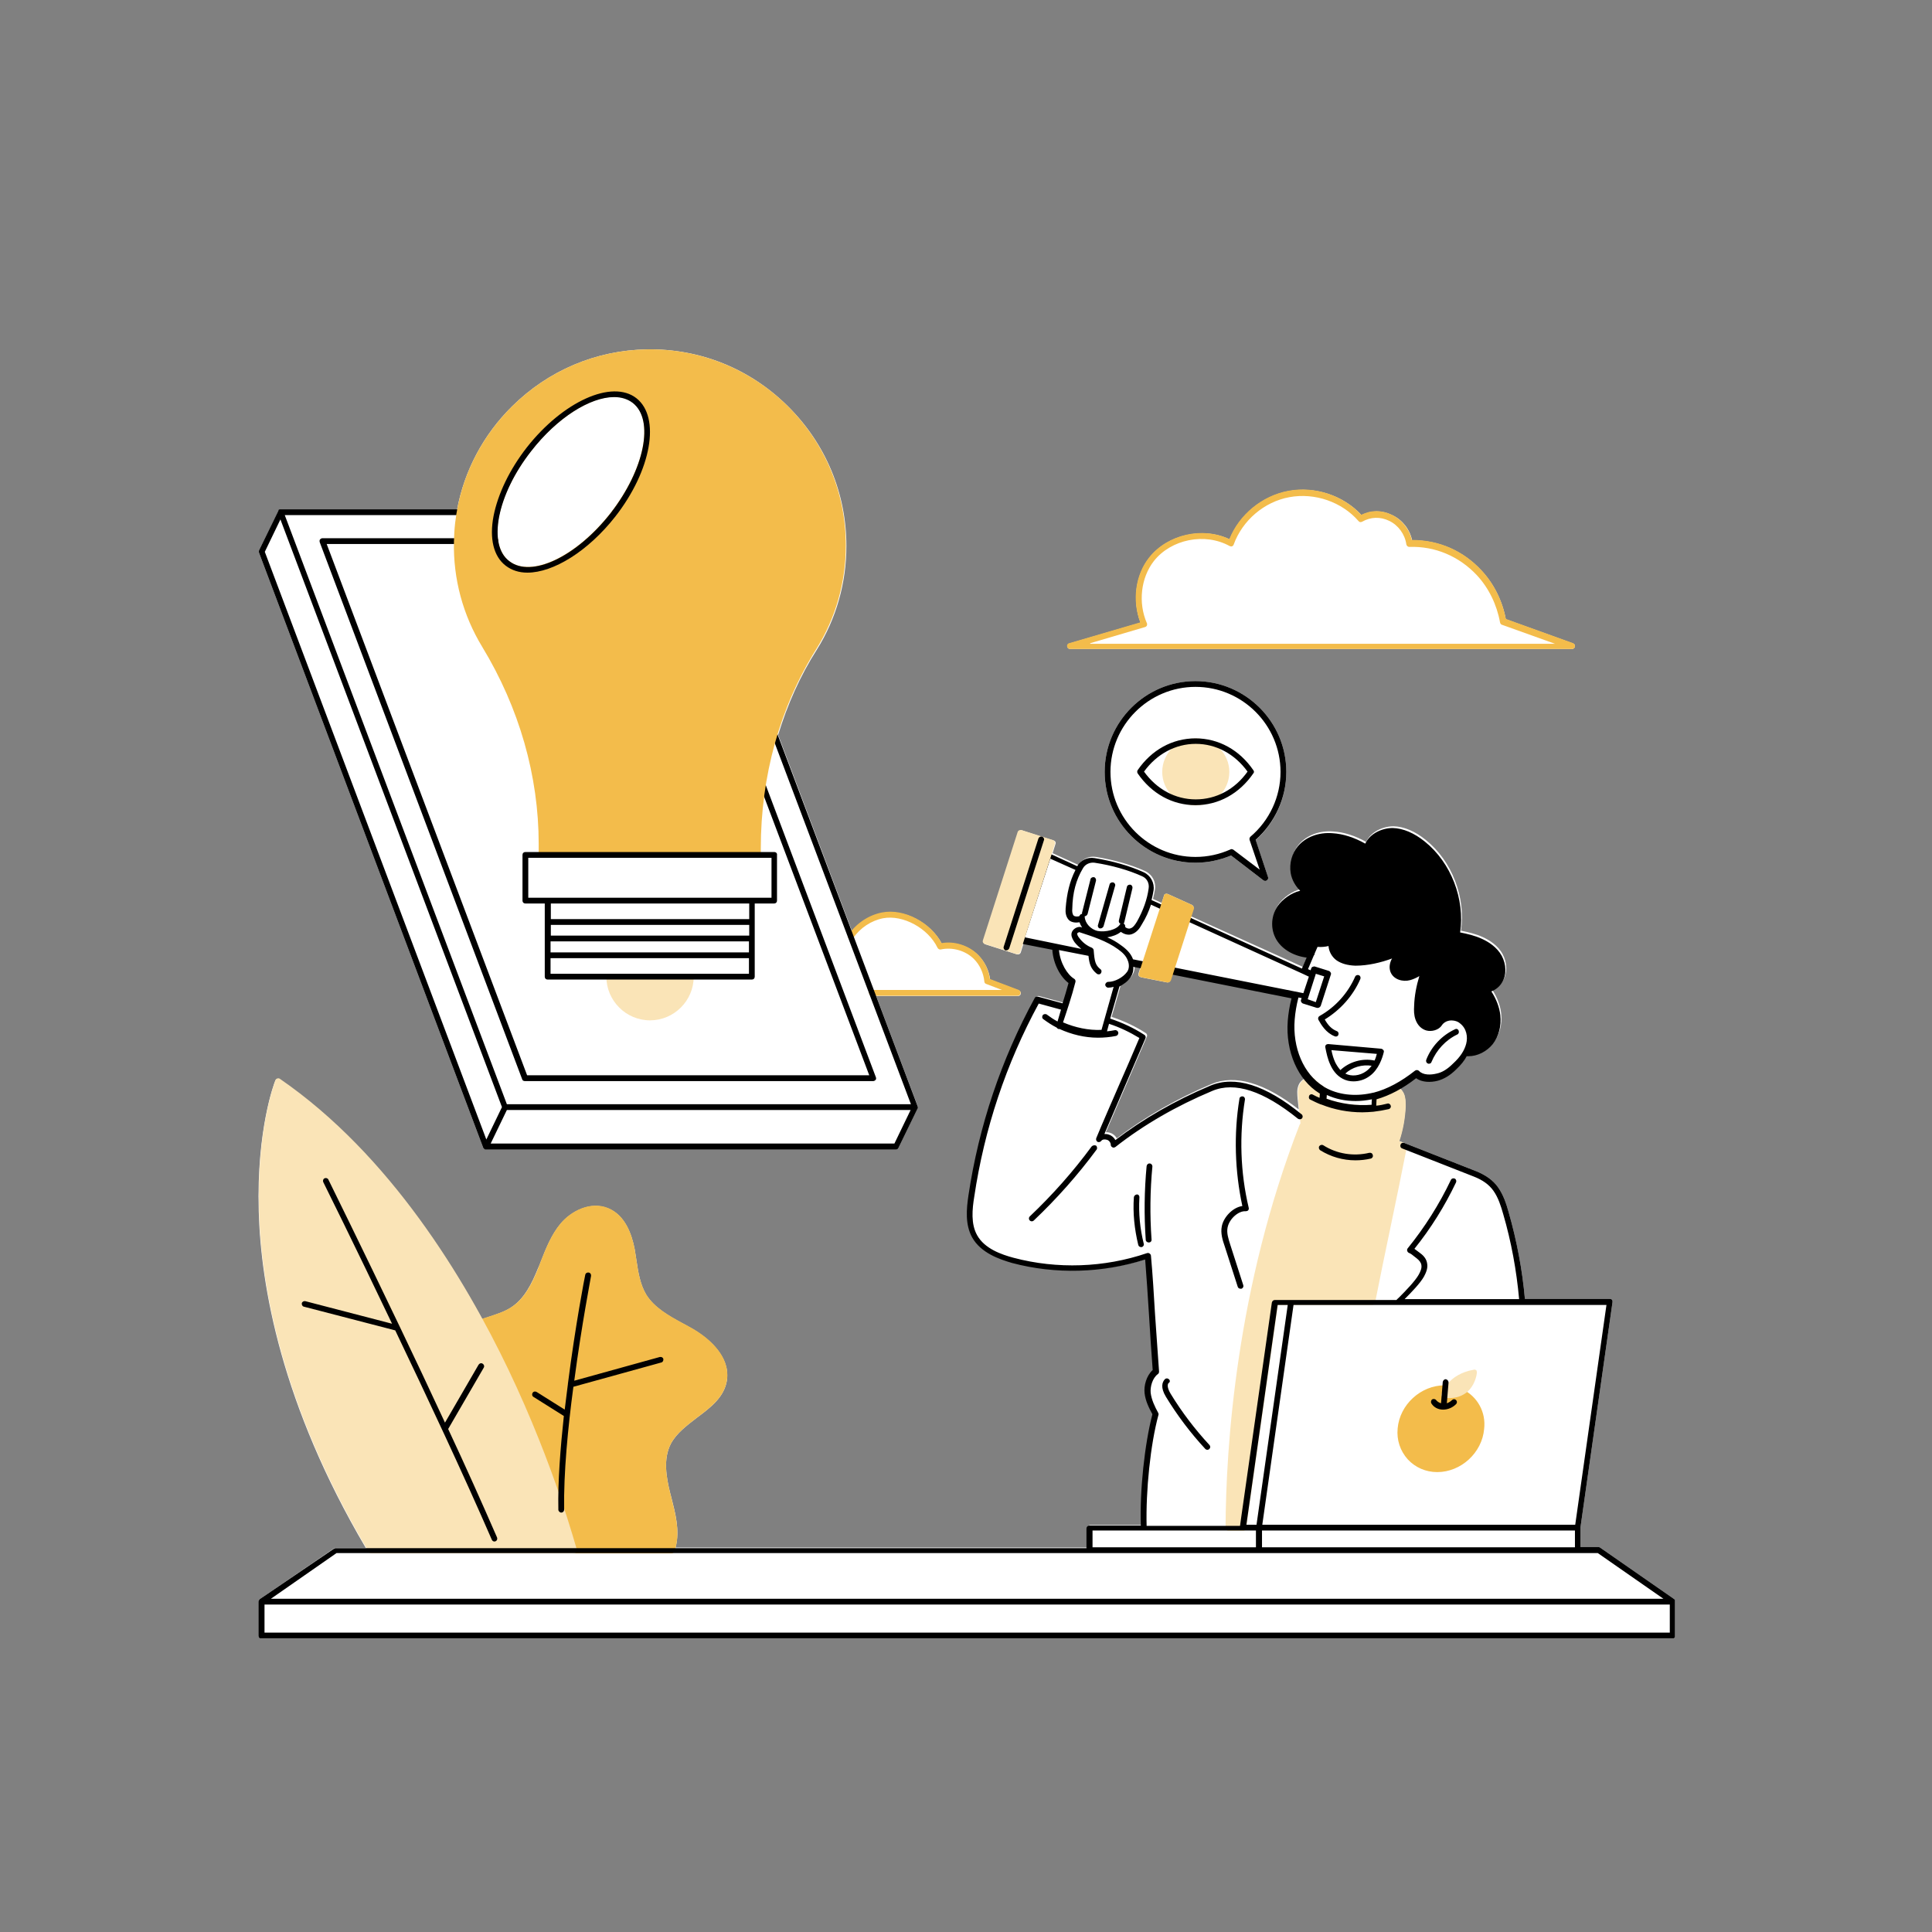 <svg xmlns="http://www.w3.org/2000/svg" xmlns:xlink="http://www.w3.org/1999/xlink" width="1080" viewBox="0 0 810 810" height="1080" preserveAspectRatio="xMidYMid meet"><rect x="0" y="0" width="810" height="810" fill="#808080" stroke="none"/><defs><clipPath id="16c20e707b"><path d="M 108 146.109 L 702.246 146.109 L 702.246 686.859 L 108 686.859 Z M 108 146.109 " clip-rule="nonzero"></path></clipPath><clipPath id="8559e82f96"><path d="M 108 213 L 702.246 213 L 702.246 686.859 L 108 686.859 Z M 108 213 " clip-rule="nonzero"></path></clipPath><clipPath id="391724cb6e"><path d="M 190 146.109 L 501 146.109 L 501 412 L 190 412 Z M 190 146.109 " clip-rule="nonzero"></path></clipPath></defs><g clip-path="url(#16c20e707b)"><path fill="#ffffff" d="M 702.375 671.02 C 702.375 671.02 702.375 670.898 702.375 671.02 C 702.254 670.777 702.254 670.777 702.133 670.656 C 702.133 670.656 702.012 670.535 702.012 670.535 C 702.012 670.535 701.891 670.414 701.891 670.414 L 670.848 648.828 C 670.605 648.707 670.363 648.586 670.121 648.586 L 662.605 648.586 L 662.605 640.465 L 676.062 545.887 C 676.062 545.52 676.062 545.156 675.82 544.914 C 675.578 544.672 675.215 544.551 674.852 544.551 L 639.324 544.551 C 638.23 532.305 635.93 520.18 632.531 508.297 C 631.562 504.781 630.352 501.02 628.047 497.746 C 625.984 494.836 622.953 492.656 618.711 490.957 L 588.762 479.195 L 586.578 478.348 C 588.152 473.617 589.004 468.766 589.246 463.797 C 589.246 462.098 589.246 460.16 588.52 458.461 C 588.152 457.613 587.547 456.762 586.82 456.156 C 589.246 454.824 591.672 453.125 594.094 451.309 C 596.52 453.125 600.281 453.125 603.066 452.398 C 605.734 451.672 608.281 450.215 610.949 447.547 C 612.891 445.73 614.344 443.91 615.316 442.09 C 615.559 442.09 615.801 442.09 616.043 442.09 C 619.801 442.09 623.68 440.152 626.227 437 C 628.773 433.727 629.867 429.359 629.379 424.875 C 629.016 421.598 627.684 418.082 625.621 414.93 C 627.441 414.203 629.016 412.992 630.109 411.172 C 632.047 408.02 631.926 403.652 629.988 400.016 C 627.926 396.258 624.289 394.074 621.621 392.863 C 618.711 391.527 615.559 390.801 612.527 390.195 C 614.586 376.25 608.766 360.973 597.734 352.121 C 593.246 348.484 588.641 346.543 584.273 346.422 C 579.91 346.422 574.816 348.605 572.754 352.969 C 568.27 350.422 563.418 348.848 559.055 348.605 C 553.234 348.121 547.777 350.18 544.504 354.062 C 541.957 357.094 540.863 361.336 541.473 365.215 C 541.957 368.125 543.41 370.672 545.473 372.734 C 541.715 373.582 537.953 376.371 536.016 379.16 C 533.348 383.039 532.984 388.254 535.043 392.379 C 537.227 396.863 542.32 400.016 548.141 400.742 C 547.414 402.441 546.805 403.895 546.199 405.352 L 499.273 384.133 L 500.367 380.859 C 500.609 380.25 500.246 379.645 499.762 379.402 L 489.574 374.797 C 489.211 374.676 488.848 374.676 488.605 374.797 C 488.242 374.918 488 375.16 488 375.523 L 487.027 378.555 L 483.391 376.855 C 483.754 375.523 483.996 374.188 484.238 372.855 C 484.723 369.703 483.027 366.551 480.117 365.215 C 474.297 362.551 467.02 360.488 459.504 359.273 C 456.594 358.789 453.684 360.125 452.227 362.672 L 441.316 357.699 L 442.527 353.82 C 442.77 353.211 442.406 352.484 441.68 352.363 L 437.07 350.91 L 428.461 348.121 C 428.219 348 427.855 348 427.492 348.242 C 427.25 348.363 427.008 348.605 426.887 348.969 L 412.336 394.316 C 412.094 394.922 412.457 395.652 413.062 395.895 L 426.402 400.137 C 426.523 400.137 426.645 400.137 426.766 400.137 C 427.008 400.137 427.129 400.137 427.371 400.016 C 427.613 399.895 427.855 399.652 427.977 399.289 L 429.191 395.41 L 441.68 397.953 C 442.043 404.02 445.195 409.473 448.469 411.898 C 447.742 414.566 446.895 417.477 446.043 420.145 C 446.043 420.266 446.043 420.266 445.922 420.387 L 435.617 417.598 C 435.012 417.477 434.523 417.719 434.281 418.203 C 420.219 444.031 410.879 471.797 406.516 500.898 C 405.668 506.598 405.059 513.145 408.094 518.602 C 411.73 525.027 419.367 527.695 424.824 529.273 C 443.012 534.125 462.777 533.516 480.602 527.816 C 481.207 535.336 481.691 542.977 482.18 550.492 C 482.664 558.254 483.148 566.375 483.754 574.137 C 481.086 576.562 479.996 580.805 480.359 583.836 C 480.723 587.109 482.18 590.02 483.633 592.688 C 480.359 605.301 478.297 624.578 478.781 639.371 L 457.199 639.371 C 456.473 639.371 455.988 639.977 455.988 640.586 L 455.988 648.828 L 283.199 648.828 C 283.199 648.707 283.32 648.586 283.32 648.465 C 285.02 641.555 283.199 634.645 281.504 627.973 L 281.02 626.156 C 279.32 619.363 277.984 611.605 281.262 605.301 C 283.562 600.934 287.93 597.66 292.172 594.387 C 297.871 590.141 303.691 585.777 304.785 578.625 C 304.906 577.895 304.906 577.168 304.906 576.562 C 304.906 566.863 295.203 560.07 290.84 557.402 C 289.383 556.555 287.809 555.707 286.23 554.859 C 280.41 551.703 274.348 548.309 270.953 542.852 C 268.406 538.609 267.559 533.395 266.832 528.426 C 266.59 526.848 266.348 525.273 266.102 523.816 C 264.891 517.512 262.102 509.508 254.949 506.598 C 247.551 503.566 239.426 507.812 235.062 513.023 C 231.184 517.633 228.879 523.453 226.695 529.031 C 226.332 530 225.969 530.969 225.484 531.941 C 223.059 537.883 219.906 544.551 214.207 548.188 C 211.418 550.008 208.266 550.977 204.992 552.07 C 204.02 552.434 203.051 552.676 202.082 553.039 C 183.285 518.602 155.277 478.711 117.203 452.52 C 116.961 452.277 116.477 452.277 116.113 452.398 C 115.75 452.52 115.508 452.762 115.383 453.125 C 115.02 453.973 107.504 473.496 108.473 507.812 C 109.32 539.094 117.93 588.809 153.336 648.949 L 140.727 648.949 C 140.484 648.949 140.242 649.07 140 649.191 L 108.957 670.414 C 108.957 670.414 108.836 670.414 108.836 670.535 C 108.836 670.535 108.715 670.656 108.715 670.656 C 108.715 670.777 108.594 670.777 108.594 670.898 C 108.594 670.898 108.594 671.02 108.473 671.02 C 108.473 671.141 108.352 671.262 108.352 671.504 L 108.352 685.812 C 108.352 686.539 108.836 687.023 109.566 687.023 L 701.164 687.023 C 701.77 687.023 702.375 686.539 702.375 685.812 L 702.375 671.504 C 702.496 671.262 702.496 671.141 702.375 671.02 Z M 544.383 455.066 C 543.652 456.883 543.895 458.824 544.016 460.523 L 544.504 465.129 C 530.195 453.973 517.828 450.336 508.004 454.461 C 493.332 460.645 479.996 468.281 468.234 477.254 C 467.629 476.164 466.656 475.316 465.445 474.953 C 464.84 474.707 464.234 474.707 463.625 474.707 C 466.293 468.523 468.961 462.219 471.629 456.035 C 474.66 449.004 477.812 441.605 480.844 434.574 C 481.086 434.09 480.844 433.359 480.359 433.117 C 475.871 430.207 471.145 428.027 466.051 426.328 L 469.93 412.871 C 471.75 411.898 473.449 410.688 474.539 409.109 C 475.387 407.898 475.871 406.32 475.75 404.625 L 478.297 405.109 L 477.328 408.141 C 477.207 408.504 477.207 408.867 477.449 409.109 C 477.57 409.352 477.934 409.594 478.297 409.715 L 489.332 411.898 C 489.453 411.898 489.453 411.898 489.574 411.898 C 490.059 411.898 490.543 411.535 490.664 411.051 L 491.758 407.777 L 542.199 417.84 C 541.352 421.113 540.863 424.266 540.621 427.297 C 539.895 436.758 542.562 445.609 547.535 451.914 C 546.078 452.52 544.867 453.73 544.383 455.066 Z M 448.59 272.094 L 659.086 272.094 C 659.695 272.094 660.18 271.609 660.301 271.125 C 660.422 270.516 660.059 269.91 659.574 269.789 L 631.32 259.605 C 629.867 251.965 626.348 244.812 621.137 239.234 C 613.496 230.988 603.312 226.5 592.156 226.5 C 592.156 226.5 592.035 226.5 592.035 226.5 C 591.062 221.895 587.91 217.895 583.668 215.953 C 579.422 213.891 574.938 213.891 570.816 215.953 C 563.176 207.707 551.293 203.828 540.258 205.891 C 529.223 207.949 519.645 215.832 515.523 226.137 C 504.367 220.805 489.574 224.078 481.934 233.777 C 476.117 241.051 474.66 251.844 478.176 261.059 L 448.348 269.789 C 447.742 269.91 447.379 270.516 447.5 271.125 C 447.5 271.609 447.984 272.094 448.59 272.094 Z M 202.566 481.137 C 202.688 481.258 202.688 481.379 202.809 481.5 L 202.93 481.621 C 203.051 481.742 203.051 481.742 203.172 481.863 C 203.293 481.984 203.414 481.984 203.656 481.984 L 375.598 481.984 C 376.082 481.984 376.445 481.742 376.688 481.258 L 384.691 464.645 C 384.691 464.523 384.812 464.402 384.812 464.281 C 384.812 464.16 384.812 464.039 384.812 463.918 L 367.352 417.598 L 426.766 417.598 C 427.371 417.598 427.855 417.234 427.977 416.629 C 428.098 416.023 427.734 415.535 427.25 415.293 L 415.125 410.688 C 414.641 406.805 412.82 403.168 410.152 400.5 C 406.273 396.621 400.332 394.68 394.875 395.652 C 390.266 386.922 379.113 380.98 369.898 382.797 C 365.047 383.77 360.559 386.438 357.164 390.316 L 326.246 308.105 C 330.125 295.375 335.461 283.371 342.492 272.336 C 350.617 259.363 354.859 244.328 354.859 228.926 C 354.859 206.738 346.133 186.004 330.367 170.359 C 314.363 154.477 293.387 146.109 271.195 146.473 C 249.855 146.84 229.848 155.324 214.57 170.484 C 202.566 182.367 194.684 197.402 191.652 213.527 L 117.688 213.527 C 117.566 213.527 117.445 213.527 117.324 213.527 C 117.324 213.527 117.203 213.527 117.203 213.648 C 117.082 213.648 116.961 213.77 116.961 213.77 C 116.961 213.77 116.84 213.891 116.84 213.891 C 116.84 213.891 116.719 214.012 116.719 214.012 C 116.719 214.012 116.719 214.012 116.719 214.133 C 116.719 214.133 116.719 214.133 116.719 214.254 L 108.594 230.746 C 108.473 230.988 108.473 231.352 108.594 231.715 Z M 539.289 323.625 C 539.289 302.648 522.191 285.551 501.215 285.551 C 480.238 285.551 463.141 302.648 463.141 323.625 C 463.141 344.602 480.238 361.699 501.215 361.699 C 506.43 361.699 511.398 360.609 516.129 358.668 L 529.711 369.098 C 529.953 369.219 530.195 369.34 530.438 369.34 C 530.68 369.34 530.922 369.219 531.164 369.098 C 531.648 368.855 531.77 368.246 531.648 367.762 L 526.438 352.242 C 534.68 344.848 539.289 334.539 539.289 323.625 Z M 539.289 323.625 " fill-opacity="1" fill-rule="nonzero"></path></g><path fill="#f3bc4b" d="M 659.574 269.668 L 631.32 259.484 C 629.867 251.844 626.348 244.691 621.137 239.113 C 613.496 230.867 603.312 226.379 592.156 226.379 C 592.035 226.379 592.035 226.379 591.914 226.379 C 590.941 221.895 587.789 217.895 583.547 215.832 C 579.301 213.77 574.816 213.77 570.695 215.832 C 563.055 207.586 551.172 203.707 540.137 205.766 C 529.102 207.828 519.523 215.711 515.402 226.016 C 504.246 220.684 489.574 223.957 481.812 233.656 C 475.992 240.93 474.539 251.723 478.055 260.938 L 448.227 269.668 C 447.621 269.789 447.258 270.395 447.379 271.004 C 447.5 271.609 447.984 272.094 448.59 272.094 L 659.086 272.094 C 659.695 272.094 660.18 271.73 660.301 271.125 C 660.422 270.516 660.059 269.91 659.574 269.668 Z M 457.078 269.668 L 480.117 262.879 C 480.48 262.758 480.723 262.516 480.844 262.273 C 480.965 261.906 480.965 261.543 480.844 261.301 C 477.086 252.691 478.297 242.266 483.754 235.23 C 491.031 226.016 505.215 223.227 515.523 228.926 C 515.887 229.047 516.25 229.168 516.492 229.047 C 516.855 228.926 517.098 228.684 517.219 228.32 C 520.859 218.258 529.953 210.375 540.621 208.434 C 551.172 206.496 562.57 210.375 569.602 218.5 C 569.965 218.984 570.57 218.984 571.059 218.742 C 574.695 216.68 578.695 216.559 582.453 218.379 C 586.215 220.195 589.004 223.957 589.609 228.199 C 589.73 228.805 590.215 229.289 590.82 229.289 C 601.613 228.926 611.676 233.172 619.195 241.172 C 624.168 246.508 627.562 253.543 628.895 260.938 C 629.016 261.422 629.258 261.785 629.621 261.906 L 651.934 269.91 L 457.078 269.91 Z M 613.254 582.504 C 613.133 582.504 613.133 582.383 613.012 582.383 L 607.07 580.805 C 606.949 580.805 606.949 580.805 606.828 580.805 C 606.465 580.805 606.098 580.805 605.613 580.805 C 595.672 580.805 586.82 588.93 585.973 598.871 C 585.488 603.723 587.062 608.332 590.215 611.848 C 593.367 615.242 597.734 617.184 602.582 617.184 C 612.527 617.184 621.379 609.059 622.227 599.117 C 623.074 592.082 619.438 585.535 613.254 582.504 Z M 290.84 557.281 C 289.383 556.434 287.809 555.586 286.23 554.738 C 280.41 551.582 274.348 548.188 270.953 542.73 C 268.406 538.488 267.559 533.395 266.832 528.305 C 266.59 526.727 266.348 525.152 266.102 523.695 C 264.891 517.391 262.102 509.387 254.949 506.477 C 247.551 503.445 239.426 507.691 235.062 512.902 C 231.184 517.512 228.879 523.332 226.695 528.91 C 226.332 529.879 225.969 530.848 225.605 531.82 C 223.18 537.762 220.027 544.43 214.328 548.066 C 211.539 549.887 208.387 550.855 205.113 551.949 C 203.777 552.312 202.566 552.797 201.234 553.281 C 200.867 553.402 200.625 553.645 200.504 554.008 C 200.383 554.371 200.383 554.738 200.625 554.98 C 227.422 604.449 239.184 649.801 239.305 650.285 C 239.426 650.77 239.914 651.254 240.52 651.254 L 281.625 651.254 C 282.109 651.254 282.594 650.891 282.715 650.527 C 282.957 649.801 283.199 649.07 283.32 648.586 C 285.02 641.676 283.199 634.766 281.504 628.094 L 281.02 626.156 C 279.32 619.363 277.984 611.605 281.262 605.301 C 283.562 600.934 287.93 597.66 292.172 594.387 C 297.871 590.141 303.691 585.777 304.785 578.625 C 306.359 567.711 295.566 560.07 290.84 557.281 Z M 427.129 415.051 L 415.004 410.445 C 414.52 406.562 412.699 402.926 410.031 400.258 C 406.152 396.379 400.211 394.438 394.754 395.41 C 390.145 386.68 378.992 380.738 369.777 382.555 C 364.199 383.648 359.105 387.043 355.711 391.891 C 355.348 392.5 355.469 393.227 355.953 393.59 C 356.559 393.953 357.285 393.832 357.648 393.348 C 360.68 388.98 365.289 385.949 370.262 384.98 C 378.629 383.406 389.176 389.227 393.055 397.348 C 393.297 397.832 393.906 398.199 394.391 398.078 C 399.363 396.984 404.816 398.562 408.336 402.078 C 410.758 404.504 412.336 407.898 412.699 411.535 C 412.699 412.02 413.062 412.383 413.426 412.504 L 420.098 415.051 L 365.531 415.051 C 364.805 415.051 364.32 415.535 364.32 416.266 C 364.32 416.992 364.805 417.477 365.531 417.477 L 426.645 417.477 C 427.25 417.477 427.734 417.113 427.855 416.508 C 427.977 415.902 427.734 415.293 427.129 415.051 Z M 427.129 415.051 " fill-opacity="1" fill-rule="nonzero"></path><path fill="#fae4b7" d="M 619.195 575.473 C 619.195 575.715 618.711 580.684 614.828 583.836 C 612.891 585.293 610.586 586.141 607.797 586.141 C 607.07 586.141 606.223 586.141 605.371 586.02 C 605.008 586.02 604.766 585.777 604.523 585.414 C 604.281 585.172 604.281 584.809 604.402 584.445 C 604.523 584.078 606.949 576.199 617.859 574.258 C 618.227 574.137 618.59 574.258 618.953 574.5 C 619.074 574.621 619.195 574.984 619.195 575.473 Z M 213.117 574.137 C 194.926 536.184 163.645 484.168 117.324 452.277 C 116.961 452.035 116.598 452.035 116.234 452.156 C 115.871 452.277 115.629 452.52 115.508 452.883 C 115.141 453.73 107.625 473.254 108.594 507.57 C 109.441 539.094 118.172 589.535 154.551 650.648 C 154.793 651.012 155.156 651.254 155.641 651.254 L 240.641 651.254 C 241.004 651.254 241.367 651.133 241.609 650.77 C 241.852 650.406 241.973 650.043 241.852 649.68 C 241.609 649.316 232.758 615.242 213.117 574.137 Z M 589.004 479.316 L 586.699 478.469 C 588.273 473.738 589.125 468.887 589.367 463.918 C 589.367 462.219 589.367 460.281 588.641 458.582 C 587.789 456.762 586.094 455.43 584.395 455.188 C 584.152 455.188 583.91 455.188 583.668 455.309 C 581.121 456.52 578.574 457.492 576.148 458.219 C 575.664 458.34 575.301 458.824 575.301 459.309 L 575.301 459.43 C 575.301 460.645 575.18 461.855 575.18 463.191 C 568.754 463.676 562.328 462.824 556.266 460.645 L 556.508 457.25 C 556.508 456.762 556.266 456.398 555.898 456.156 C 555.656 456.035 555.414 455.914 555.172 455.672 C 553.719 454.703 552.262 453.609 550.93 452.156 C 550.688 451.914 550.445 451.793 550.203 451.793 L 549.836 451.793 C 547.414 451.309 545.352 453.246 544.625 455.188 C 543.895 457.004 544.141 458.945 544.262 460.645 L 545.23 471.07 C 545.109 471.191 544.988 471.312 544.867 471.555 C 518.312 539.699 513.945 606.754 513.824 640.586 C 513.824 640.949 513.945 641.191 514.188 641.434 C 514.43 641.676 514.676 641.797 515.039 641.797 L 521.223 641.797 C 521.828 641.797 522.312 641.312 522.434 640.707 L 535.773 547.098 L 575.301 547.098 C 575.906 547.098 576.391 546.734 576.512 546.129 C 578.574 535.699 580.879 524.422 583.184 513.512 C 585.488 502.598 587.789 491.199 589.852 480.773 C 589.852 480.043 589.488 479.559 589.004 479.316 Z M 589.004 479.316 " fill-opacity="1" fill-rule="nonzero"></path><g clip-path="url(#8559e82f96)"><path fill="#000000" d="M 702.375 671.02 C 702.375 671.02 702.375 670.898 702.375 671.02 C 702.254 670.777 702.254 670.777 702.133 670.656 C 702.133 670.656 702.012 670.535 702.012 670.535 C 702.012 670.535 701.891 670.414 701.891 670.414 L 670.848 648.828 C 670.605 648.707 670.363 648.586 670.121 648.586 L 662.605 648.586 L 662.605 640.465 L 676.062 545.887 C 676.062 545.52 676.062 545.156 675.82 544.914 C 675.578 544.672 675.215 544.551 674.852 544.551 L 639.324 544.551 C 638.23 532.305 635.93 520.18 632.531 508.297 C 631.562 504.781 630.352 501.02 628.047 497.746 C 625.984 494.836 622.953 492.656 618.711 490.957 L 588.762 479.195 C 588.152 478.953 587.426 479.195 587.184 479.922 C 586.941 480.527 587.184 481.258 587.91 481.5 L 617.859 493.262 C 621.621 494.715 624.289 496.656 626.105 499.203 C 628.168 502.113 629.258 505.629 630.23 509.023 C 633.625 520.664 635.809 532.668 636.898 544.672 L 588.883 544.672 C 591.793 541.762 595.43 538.004 597.004 535.215 C 597.855 533.637 598.703 531.699 598.34 529.758 C 598.098 528.062 597.125 526.605 595.43 525.395 C 595.066 525.152 594.824 524.906 594.461 524.664 C 593.973 524.301 593.488 523.938 593.004 523.574 C 599.914 514.965 605.734 505.629 610.465 495.688 C 610.707 495.078 610.465 494.352 609.859 494.109 C 609.254 493.867 608.523 494.109 608.281 494.715 C 603.434 504.902 597.371 514.48 590.215 523.332 C 589.973 523.574 589.852 524.059 589.973 524.422 C 590.094 524.785 590.336 525.152 590.699 525.273 C 591.551 525.637 592.156 526.121 592.883 526.727 C 593.246 526.969 593.609 527.332 593.973 527.574 C 595.066 528.426 595.793 529.395 595.914 530.363 C 596.156 531.699 595.551 533.031 594.824 534.367 C 593.367 537.035 589.246 541.277 586.457 544.066 C 586.094 544.43 585.73 544.672 585.488 545.035 L 534.438 545.035 C 533.832 545.035 533.348 545.52 533.227 546.129 L 520.371 636.219 L 519.887 639.734 L 480.723 639.734 C 480.359 624.941 482.301 605.664 485.695 593.176 C 485.816 592.93 485.695 592.566 485.574 592.324 C 484.117 589.656 482.785 586.867 482.422 583.957 C 482.18 581.414 483.148 577.773 485.453 576.078 C 485.816 575.836 485.938 575.473 485.938 574.984 C 485.332 567.105 484.844 558.738 484.238 550.734 C 483.754 542.73 483.27 534.367 482.543 526.484 C 482.543 526.121 482.301 525.758 481.934 525.516 C 481.57 525.273 481.207 525.273 480.844 525.395 C 463.02 531.457 443.254 532.184 424.945 527.332 C 419.977 526 412.82 523.574 409.668 517.875 C 407 513.145 407.605 506.961 408.457 501.75 C 412.699 473.254 421.793 445.973 435.496 420.75 L 444.832 423.297 C 444.348 424.996 443.863 426.57 443.375 428.27 C 441.801 427.418 440.344 426.449 438.891 425.359 C 438.406 424.996 437.555 425.117 437.191 425.602 C 436.828 426.086 436.828 426.934 437.434 427.297 C 439.254 428.633 441.074 429.844 443.012 430.816 C 443.133 431.059 443.496 431.301 443.742 431.422 C 443.863 431.422 443.984 431.422 443.984 431.422 C 444.105 431.422 444.105 431.422 444.227 431.422 C 449.316 433.727 454.773 435.059 460.352 435.059 C 462.898 435.059 465.445 434.816 467.871 434.332 C 468.477 434.211 468.961 433.605 468.84 432.875 C 468.719 432.27 468.113 431.785 467.387 431.906 C 466.293 432.148 465.203 432.27 464.109 432.391 L 464.961 429.238 C 469.445 430.695 473.691 432.754 477.691 435.18 C 474.781 441.969 471.871 448.883 468.84 455.672 C 465.809 462.703 462.535 470.102 459.625 477.133 C 459.383 477.738 459.625 478.348 460.109 478.711 C 460.594 478.953 461.324 478.832 461.688 478.348 C 462.172 477.617 463.262 477.617 464.109 477.863 C 464.961 478.105 465.688 479.074 465.688 479.922 C 465.688 480.406 465.93 480.773 466.414 481.016 C 466.535 481.137 466.777 481.137 466.898 481.137 C 467.141 481.137 467.387 481.016 467.629 480.895 C 479.512 471.555 493.211 463.676 508.246 457.371 C 517.707 453.367 529.711 457.371 544.141 469.012 C 544.625 469.375 545.473 469.375 545.836 468.887 C 546.32 468.402 546.199 467.555 545.715 467.191 C 530.559 454.824 517.707 450.82 507.398 455.188 C 492.727 461.371 479.391 469.012 467.629 477.984 C 467.02 476.891 466.051 476.043 464.84 475.68 C 464.23 475.438 463.625 475.438 463.02 475.438 C 465.688 469.254 468.355 462.945 471.023 456.762 C 474.055 449.73 477.207 442.336 480.238 435.301 C 480.48 434.816 480.238 434.09 479.754 433.848 C 475.266 430.938 470.539 428.754 465.445 427.055 L 469.324 413.598 C 471.145 412.625 472.84 411.414 473.934 409.84 C 474.781 408.625 475.266 407.051 475.145 405.352 L 541.473 418.566 C 540.621 421.844 540.137 424.996 539.895 428.027 C 538.926 440.879 544.141 452.762 553.113 458.34 C 553.113 458.34 553.234 458.461 553.355 458.461 L 553.234 460.281 C 552.262 459.914 551.414 459.43 550.445 458.945 C 549.836 458.582 549.109 458.824 548.867 459.43 C 548.625 460.035 548.746 460.766 549.352 461.008 C 550.809 461.734 552.262 462.461 553.84 463.07 C 553.84 463.07 553.961 463.07 553.961 463.07 C 559.418 465.25 565.238 466.344 571.18 466.344 C 572.633 466.344 574.211 466.223 575.785 466.102 C 577.969 465.855 580.031 465.492 582.211 465.008 C 582.82 464.887 583.305 464.16 583.062 463.555 C 582.941 462.945 582.211 462.461 581.605 462.703 C 580.152 463.07 578.574 463.434 577 463.555 C 577 462.703 577.121 461.734 577.121 460.887 C 582.578 459.309 588.152 456.398 593.73 452.035 C 596.156 453.852 599.914 453.852 602.703 453.125 C 605.371 452.398 607.918 450.941 610.586 448.277 C 612.527 446.457 613.98 444.637 614.953 442.82 C 615.195 442.82 615.438 442.82 615.68 442.82 C 619.438 442.82 623.316 440.879 625.863 437.727 C 628.41 434.453 629.5 430.086 629.016 425.602 C 628.652 422.328 627.32 418.812 625.258 415.656 C 627.078 414.93 628.652 413.719 629.746 411.898 C 631.684 408.746 631.562 404.383 629.621 400.742 C 627.562 396.984 623.926 394.801 621.258 393.59 C 618.348 392.258 615.195 391.527 612.164 390.922 C 614.223 376.977 608.402 361.699 597.371 352.848 C 592.883 349.211 588.273 347.27 583.91 347.148 C 579.547 347.148 574.453 349.332 572.391 353.699 C 567.906 351.152 563.055 349.574 558.688 349.332 C 552.871 348.848 547.414 350.91 544.141 354.789 C 541.594 357.82 540.5 362.062 541.109 365.945 C 541.594 368.855 543.047 371.402 545.109 373.461 C 541.352 374.309 537.59 377.098 535.652 379.887 C 532.984 383.77 532.621 388.98 534.68 393.105 C 536.863 397.59 541.957 400.742 547.777 401.473 C 547.051 403.168 546.441 404.625 545.836 406.078 L 482.785 377.344 C 483.148 376.008 483.391 374.676 483.633 373.34 C 484.117 370.188 482.422 367.035 479.512 365.703 C 473.691 363.035 466.414 360.973 458.898 359.762 C 455.988 359.273 453.078 360.609 451.621 363.156 L 439.738 357.699 C 439.375 357.578 439.133 357.578 438.77 357.699 C 438.406 357.82 438.164 358.062 438.164 358.426 L 426.645 393.953 C 426.523 394.316 426.523 394.68 426.766 394.922 C 426.887 395.168 427.25 395.41 427.613 395.531 L 441.195 398.199 C 441.559 404.262 444.711 409.715 447.984 412.141 C 447.258 414.809 446.41 417.719 445.559 420.387 C 445.559 420.508 445.559 420.508 445.438 420.629 L 435.133 417.84 C 434.523 417.719 434.039 417.961 433.797 418.445 C 419.73 444.273 410.395 472.043 406.031 501.141 C 405.184 506.84 404.574 513.391 407.605 518.844 C 411.246 525.273 418.883 527.938 424.34 529.516 C 442.527 534.367 462.293 533.758 480.117 528.059 C 480.723 535.578 481.207 543.219 481.691 550.734 C 482.18 558.496 482.664 566.621 483.27 574.379 C 480.602 576.805 479.512 581.047 479.875 584.078 C 480.238 587.355 481.691 590.266 483.148 592.93 C 479.875 605.543 477.812 624.82 478.297 639.613 L 456.715 639.613 C 455.988 639.613 455.504 640.219 455.504 640.828 L 455.504 649.07 L 140.727 649.07 C 140.484 649.07 140.242 649.191 140 649.316 L 108.957 670.414 C 108.957 670.414 108.836 670.414 108.836 670.535 C 108.836 670.535 108.715 670.656 108.715 670.656 C 108.715 670.777 108.594 670.777 108.594 670.898 C 108.594 670.898 108.594 671.02 108.473 671.02 C 108.473 671.141 108.352 671.262 108.352 671.504 L 108.352 685.812 C 108.352 686.539 108.836 687.023 109.566 687.023 L 701.164 687.023 C 701.77 687.023 702.375 686.539 702.375 685.812 L 702.375 671.504 C 702.496 671.262 702.496 671.141 702.375 671.02 Z M 575.059 463.191 C 568.633 463.676 562.207 462.824 556.145 460.645 L 556.266 459.066 C 559.902 460.766 564.023 461.613 568.391 461.613 C 570.57 461.613 572.875 461.371 575.18 460.887 C 575.059 461.613 575.059 462.461 575.059 463.191 Z M 614.707 437.605 C 613.98 440.395 612.285 443.062 609.254 445.852 C 606.828 448.277 604.645 449.609 602.34 450.094 C 599.914 450.699 596.641 450.82 594.945 449.004 C 594.461 448.52 593.73 448.52 593.246 448.883 C 587.426 453.488 581.605 456.641 575.906 458.098 C 575.906 458.098 575.785 458.098 575.785 458.098 C 575.422 458.219 575.059 458.219 574.695 458.34 C 567.785 459.793 560.871 458.945 555.535 455.914 C 555.293 455.793 555.051 455.672 554.809 455.43 C 546.562 450.336 541.836 439.301 542.805 427.418 C 543.047 424.508 543.531 421.477 544.383 418.203 L 545.715 418.445 L 545.473 419.176 C 545.352 419.418 545.352 419.781 545.594 420.145 C 545.715 420.387 545.957 420.629 546.32 420.75 L 552.141 422.57 C 552.262 422.57 552.383 422.57 552.504 422.57 C 552.992 422.57 553.477 422.207 553.719 421.723 L 557.961 408.625 C 558.082 408.383 558.082 408.02 557.84 407.656 C 557.598 407.293 557.477 407.172 557.113 407.051 L 551.293 405.23 C 551.051 405.109 550.688 405.23 550.324 405.352 C 549.957 405.473 549.836 405.715 549.715 406.078 L 549.473 406.805 L 548.383 406.32 C 549.109 404.625 549.957 402.684 550.809 400.621 C 551.051 400.379 551.172 400.137 551.172 399.773 C 551.535 398.805 552.02 397.953 552.383 396.984 C 553.961 397.105 555.535 396.984 556.992 396.621 C 557.113 398.805 558.324 401.109 560.266 402.562 C 562.328 404.02 564.996 404.746 568.27 404.867 C 573.602 404.867 579.059 403.531 583.668 401.836 C 583.668 401.836 583.668 401.957 583.547 401.957 C 582.578 403.773 582.332 405.715 582.941 407.414 C 584.152 410.688 588.152 411.777 591.184 410.93 C 592.52 410.566 593.852 409.961 595.066 409.23 C 593.852 413.234 593.004 417.477 592.883 421.723 C 592.762 423.539 592.762 425.602 593.488 427.543 C 594.34 429.844 595.914 431.422 597.977 432.027 C 600.156 432.633 603.191 431.906 604.523 429.844 C 605.129 428.875 606.223 428.148 607.555 427.906 C 609.133 427.664 610.949 428.027 612.043 428.996 C 614.949 431.18 615.438 434.816 614.707 437.605 Z M 548.262 418.934 L 551.051 410.203 L 551.414 409.109 L 551.656 408.262 L 555.172 409.352 L 551.656 420.145 Z M 482.543 379.281 L 546.441 408.383 L 548.746 409.473 L 546.441 416.387 L 475.023 402.199 C 474.902 401.957 474.902 401.836 474.781 401.594 C 473.934 399.652 472.355 397.953 469.93 396.258 C 468.113 394.922 466.293 393.832 464.23 392.984 C 466.414 392.621 468.477 391.891 469.93 390.68 C 470.051 390.801 470.176 390.922 470.297 390.922 C 471.508 391.77 473.207 392.137 474.539 391.648 C 476.602 390.922 477.812 389.227 478.66 387.648 C 480.48 384.738 481.691 381.949 482.543 379.281 Z M 454.047 364.004 C 455.016 362.305 456.957 361.457 458.898 361.699 C 466.172 362.793 473.328 364.852 478.902 367.398 C 480.844 368.246 481.934 370.309 481.57 372.492 C 480.965 377.098 479.27 381.707 476.723 386.316 C 475.992 387.527 475.145 388.859 473.934 389.227 C 473.328 389.469 472.477 389.227 471.992 388.859 C 471.75 388.738 471.75 388.496 471.75 388.375 C 471.75 387.891 471.508 387.406 471.023 387.164 C 471.266 387.043 471.387 386.801 471.387 386.559 L 474.781 372.371 C 474.902 371.766 474.539 371.035 473.934 370.914 C 473.328 370.793 472.598 371.156 472.477 371.766 L 469.082 385.949 C 468.961 386.559 469.324 387.164 469.809 387.285 C 469.688 387.406 469.566 387.406 469.566 387.527 C 468.234 389.832 463.383 390.922 460.23 390.316 C 457.32 389.711 454.895 387.043 454.773 384.375 C 454.773 384.254 454.773 384.133 454.773 384.133 C 455.258 384.133 455.746 383.77 455.988 383.16 L 459.504 369.219 C 459.625 368.613 459.262 367.883 458.656 367.762 C 458.047 367.641 457.32 368.004 457.199 368.613 L 453.684 382.555 C 453.562 382.797 453.684 382.918 453.684 383.16 C 453.199 383.16 452.715 383.527 452.594 384.012 C 452.469 384.133 452.105 384.254 451.5 384.254 C 450.773 384.254 450.289 384.012 450.168 383.891 C 449.562 383.285 449.438 382.07 449.562 380.98 C 449.684 374.309 451.137 368.855 454.047 364.004 Z M 429.676 392.984 L 440.344 360.004 L 450.895 364.73 C 448.469 369.461 447.258 374.676 446.773 380.859 C 446.652 382.434 446.773 384.254 448.105 385.707 C 449.195 386.801 451.137 386.922 452.473 386.68 C 452.473 386.68 452.473 386.68 452.594 386.68 C 452.836 387.406 453.199 388.133 453.684 388.859 C 453.441 388.738 453.199 388.738 452.957 388.617 C 452.836 388.617 452.715 388.617 452.473 388.617 C 450.895 388.738 449.195 390.074 449.195 391.77 C 449.195 393.105 450.047 394.316 450.531 395.047 C 451.379 396.137 452.348 396.984 453.32 397.832 Z M 448.227 420.871 C 449.195 417.84 450.168 414.566 450.895 411.656 C 451.016 411.172 450.773 410.566 450.289 410.324 C 447.5 408.625 444.469 403.773 443.984 398.32 L 456.352 400.742 C 456.715 404.141 457.32 406.199 459.867 408.262 C 460.352 408.625 461.199 408.625 461.566 408.02 C 461.93 407.535 461.93 406.684 461.324 406.32 C 459.262 404.625 458.898 403.168 458.535 398.441 C 458.535 397.953 458.168 397.59 457.805 397.348 C 455.625 396.5 453.805 395.047 452.473 393.227 C 451.863 392.5 451.621 391.891 451.621 391.406 C 451.621 391.164 452.105 390.922 452.473 390.801 C 458.047 392.621 463.867 394.438 468.719 397.953 C 470.781 399.41 472.113 400.863 472.719 402.441 C 473.57 404.262 473.449 406.32 472.477 407.535 C 470.781 409.84 467.387 411.656 464.598 411.656 C 463.988 411.656 463.383 412.262 463.383 412.871 C 463.383 413.477 463.988 414.082 464.598 414.082 C 465.324 414.082 466.172 413.961 466.898 413.719 L 461.809 431.785 C 456.352 432.027 450.773 430.816 445.68 428.633 C 446.531 426.207 447.379 423.418 448.227 420.871 Z M 586.094 547.098 L 673.516 547.098 L 660.422 639.25 L 529.223 639.25 L 542.32 547.098 Z M 660.301 641.676 L 660.301 648.707 L 529.102 648.707 L 529.102 641.676 Z M 535.652 547.098 L 539.895 547.098 L 526.801 639.25 L 522.555 639.25 Z M 458.047 641.676 L 526.559 641.676 L 526.559 648.707 L 458.047 648.707 Z M 141.09 651.133 L 669.879 651.133 L 697.402 670.293 L 113.566 670.293 Z M 700.07 684.477 L 110.898 684.477 L 110.898 672.715 L 700.07 672.715 Z M 559.539 434.453 C 559.66 434.453 559.781 434.574 560.023 434.574 C 560.508 434.574 560.992 434.332 561.113 433.848 C 561.355 433.238 561.113 432.512 560.387 432.27 C 558.324 431.422 556.871 429.965 555.414 427.418 C 561.965 423.418 567.297 417.477 570.328 410.445 C 570.57 409.84 570.328 409.109 569.723 408.867 C 569.117 408.625 568.391 408.867 568.148 409.473 C 565.117 416.387 559.902 422.207 553.234 425.965 C 552.625 426.328 552.504 426.934 552.746 427.539 C 553.961 429.723 555.902 432.996 559.539 434.453 Z M 578.938 439.668 L 556.871 437.727 C 556.508 437.727 556.145 437.848 555.902 438.09 C 555.656 438.332 555.535 438.816 555.656 439.18 C 556.145 441.605 556.629 444.031 557.719 446.336 C 558.566 448.277 560.145 450.82 562.934 452.277 C 564.266 453.004 565.844 453.367 567.418 453.367 C 569.844 453.367 572.27 452.641 574.332 451.062 C 577.969 448.398 579.547 443.668 580.152 441.121 C 580.273 440.758 580.152 440.395 579.91 440.152 C 579.668 439.91 579.301 439.668 578.938 439.668 Z M 572.754 449.125 C 570.086 451.062 566.57 451.43 564.023 450.094 C 566.934 447.426 571.059 446.215 575.059 446.82 C 574.332 447.789 573.602 448.52 572.754 449.125 Z M 576.27 444.637 C 571.301 443.547 565.723 445.121 561.965 448.641 C 560.992 447.547 560.266 446.336 559.781 445.367 C 559.055 443.789 558.566 442.09 558.203 440.273 L 577.242 441.848 C 577 442.82 576.758 443.668 576.27 444.637 Z M 609.98 431.543 C 604.523 434.09 600.156 438.695 597.977 444.273 C 597.734 444.879 597.977 445.609 598.582 445.852 C 598.703 445.973 598.945 445.973 599.066 445.973 C 599.551 445.973 600.035 445.73 600.156 445.242 C 602.219 440.273 606.098 436.027 610.949 433.727 C 611.555 433.484 611.797 432.754 611.555 432.148 C 611.312 431.422 610.586 431.18 609.98 431.543 Z M 605.008 590.992 C 605.129 590.992 605.129 590.992 605.008 590.992 C 605.129 590.992 605.129 590.992 605.008 590.992 C 605.129 590.992 605.129 590.992 605.008 590.992 C 607.07 590.992 609.008 590.141 610.465 588.688 C 610.949 588.203 610.949 587.477 610.465 586.988 C 609.98 586.504 609.254 586.504 608.766 586.988 C 608.16 587.598 607.312 588.082 606.586 588.324 L 607.312 579.594 C 607.312 578.988 606.828 578.383 606.223 578.258 C 605.613 578.137 605.008 578.746 604.887 579.352 L 604.16 588.324 C 603.312 588.082 602.582 587.598 602.098 586.988 C 601.734 586.504 600.887 586.383 600.402 586.746 C 599.914 587.109 599.793 587.961 600.156 588.445 C 601.129 590.02 602.945 590.992 605.008 590.992 Z M 574.09 483.316 C 567.539 484.895 560.508 483.805 554.809 480.164 C 554.203 479.801 553.477 480.043 553.113 480.527 C 552.746 481.137 552.992 481.863 553.477 482.227 C 557.961 485.016 563.055 486.469 568.27 486.469 C 570.449 486.469 572.633 486.227 574.695 485.742 C 575.301 485.621 575.785 484.895 575.543 484.289 C 575.422 483.559 574.816 483.195 574.09 483.316 Z M 461.078 389.227 C 461.199 389.227 461.324 389.227 461.445 389.227 C 461.93 389.227 462.414 388.859 462.656 388.375 L 467.508 371.402 C 467.75 370.793 467.266 370.066 466.656 369.945 C 466.051 369.824 465.324 370.188 465.203 370.793 L 460.352 387.77 C 460.109 388.375 460.473 389.102 461.078 389.227 Z M 522.312 507.812 C 522.676 507.812 523.039 507.691 523.281 507.449 C 523.527 507.203 523.648 506.719 523.527 506.355 C 520.008 491.562 519.523 475.922 521.949 461.008 C 522.07 460.402 521.586 459.672 520.98 459.672 C 520.371 459.551 519.645 460.035 519.645 460.645 C 517.219 475.438 517.707 490.957 520.859 505.629 C 516.734 506.234 512.977 510.359 512.25 514.117 C 511.645 517.027 512.613 520.059 513.461 522.484 L 518.918 539.457 C 519.039 539.945 519.523 540.309 520.129 540.309 C 520.25 540.309 520.371 540.309 520.496 540.309 C 521.102 540.066 521.465 539.457 521.223 538.73 L 515.766 521.754 C 515.039 519.453 514.188 516.906 514.676 514.602 C 515.402 510.965 519.281 507.57 522.312 507.812 Z M 482.059 487.805 C 481.449 487.684 480.844 488.168 480.723 488.895 C 479.754 499.203 479.633 509.508 480.359 519.816 C 480.359 520.422 480.965 520.906 481.57 520.906 C 481.57 520.906 481.57 520.906 481.691 520.906 C 482.422 520.906 482.906 520.301 482.785 519.574 C 482.059 509.387 482.18 499.203 483.148 489.016 C 483.148 488.41 482.664 487.805 482.059 487.805 Z M 476.723 500.777 C 476.117 500.777 475.508 501.262 475.387 501.871 C 474.902 508.539 475.629 515.328 477.207 521.875 C 477.328 522.484 477.812 522.848 478.418 522.848 C 478.539 522.848 478.66 522.848 478.66 522.848 C 479.27 522.727 479.754 521.996 479.512 521.391 C 477.934 515.086 477.328 508.66 477.691 502.234 C 477.812 501.383 477.328 500.777 476.723 500.777 Z M 457.684 480.648 C 449.926 491.199 441.195 501.02 431.738 509.992 C 431.25 510.48 431.25 511.207 431.738 511.691 C 431.98 511.934 432.344 512.055 432.586 512.055 C 432.828 512.055 433.191 511.934 433.434 511.691 C 443.012 502.598 451.863 492.656 459.746 481.984 C 460.109 481.5 459.988 480.648 459.504 480.285 C 458.898 480.043 458.168 480.164 457.684 480.648 Z M 490.059 578.258 C 489.574 577.773 488.848 577.773 488.363 578.258 C 487.27 579.473 486.422 581.656 488.848 585.656 C 493.574 593.418 499.152 600.812 505.336 607.48 C 505.578 607.723 505.945 607.844 506.188 607.844 C 506.43 607.844 506.793 607.723 507.035 607.48 C 507.52 606.996 507.52 606.27 507.035 605.785 C 500.973 599.238 495.516 592.082 490.785 584.324 C 490.18 583.352 488.969 580.926 489.938 579.836 C 490.664 579.473 490.543 578.625 490.059 578.258 Z M 136.969 228.078 L 207.781 228.078 C 208.508 228.078 208.992 227.594 208.992 226.867 C 208.992 226.137 208.508 225.652 207.781 225.652 L 135.148 225.652 C 134.785 225.652 134.422 225.895 134.18 226.137 C 133.938 226.5 133.938 226.867 134.059 227.352 L 218.938 452.52 C 219.059 453.004 219.543 453.246 220.027 453.246 L 366.137 453.246 C 366.5 453.246 366.867 453.004 367.109 452.762 C 367.352 452.398 367.352 452.035 367.23 451.672 L 282.352 226.5 C 282.23 226.016 281.746 225.773 281.262 225.773 L 246.582 225.773 C 245.855 225.773 245.367 226.258 245.367 226.988 C 245.367 227.715 245.855 228.199 246.582 228.199 L 280.41 228.199 L 364.441 450.82 L 220.996 450.82 Z M 202.566 481.137 C 202.566 481.258 202.688 481.379 202.809 481.5 C 202.809 481.5 202.809 481.5 202.93 481.621 C 203.051 481.742 203.051 481.742 203.172 481.863 C 203.293 481.984 203.414 481.984 203.656 481.984 L 375.598 481.984 C 376.082 481.984 376.445 481.742 376.688 481.258 L 384.691 464.766 C 384.812 464.645 384.812 464.523 384.812 464.402 C 384.812 464.281 384.812 464.16 384.812 464.039 L 290.719 214.254 C 290.598 213.77 290.113 213.527 289.625 213.527 L 257.859 213.527 C 257.129 213.527 256.645 214.012 256.645 214.742 C 256.645 215.469 257.129 215.953 257.859 215.953 L 288.777 215.953 L 381.902 462.945 L 212.508 462.945 L 119.387 215.953 L 208.387 215.953 C 209.113 215.953 209.598 215.469 209.598 214.742 C 209.598 214.012 209.113 213.527 208.387 213.527 L 117.688 213.527 C 117.566 213.527 117.445 213.527 117.324 213.527 C 117.324 213.527 117.203 213.527 117.203 213.527 C 117.082 213.527 117.082 213.648 116.961 213.648 C 116.961 213.648 116.84 213.77 116.84 213.77 C 116.84 213.77 116.719 213.891 116.719 213.891 C 116.719 213.891 116.719 213.891 116.719 214.012 C 116.719 214.012 116.719 214.012 116.719 214.133 L 108.594 230.746 C 108.473 231.109 108.473 231.352 108.594 231.715 Z M 381.781 465.371 L 374.988 479.438 L 205.719 479.438 L 212.508 465.371 Z M 117.566 217.773 L 210.449 464.16 L 203.898 477.738 L 111.02 231.352 Z M 117.566 217.773 " fill-opacity="1" fill-rule="nonzero"></path></g><g clip-path="url(#391724cb6e)"><path fill="#f3bc4b" d="M 271.195 146.473 C 249.855 146.84 229.848 155.324 214.57 170.484 C 199.293 185.641 190.684 205.766 190.32 226.988 C 189.957 242.629 194.078 257.906 202.203 271.246 C 217.723 296.828 225.848 325.324 225.848 353.82 L 225.848 358.426 C 225.848 359.152 226.332 359.641 227.059 359.641 L 317.758 359.641 C 318.484 359.641 318.969 359.152 318.969 358.426 L 318.969 355.637 C 318.969 325.324 326.973 296.465 342.25 272.094 C 350.375 259.121 354.617 244.082 354.617 228.684 C 354.617 206.496 345.887 185.762 330.125 170.117 C 314.363 154.598 293.387 146.109 271.195 146.473 Z M 222.695 189.035 C 229.727 180.062 238.094 173.027 246.219 169.27 C 250.34 167.328 254.219 166.359 257.496 166.359 C 260.527 166.359 263.191 167.207 265.254 168.785 C 274.469 175.938 270.227 196.672 256.039 214.984 C 241.73 233.293 222.695 242.387 213.48 235.23 C 204.266 228.078 208.387 207.344 222.695 189.035 Z M 499.762 379.402 L 489.574 374.797 C 489.211 374.676 488.848 374.676 488.605 374.797 C 488.242 374.918 488 375.16 488 375.523 L 477.449 408.141 C 477.328 408.504 477.328 408.867 477.57 409.109 C 477.691 409.352 478.055 409.594 478.418 409.715 L 489.453 411.898 C 489.574 411.898 489.574 411.898 489.695 411.898 C 490.18 411.898 490.664 411.535 490.91 411.051 L 500.609 380.859 C 500.609 380.375 500.246 379.766 499.762 379.402 Z M 271.195 146.473 Z M 271.195 146.473 " fill-opacity="1" fill-rule="nonzero"></path></g><path fill="#fae4b7" d="M 442.285 353.82 L 427.734 399.168 C 427.613 399.531 427.371 399.773 427.129 399.895 C 427.008 400.016 426.766 400.016 426.523 400.016 C 426.402 400.016 426.281 400.016 426.16 400.016 L 412.82 395.773 C 412.215 395.531 411.852 394.922 412.094 394.195 L 426.645 348.848 C 426.766 348.484 427.008 348.242 427.25 348.121 C 427.492 348 427.855 348 428.219 348 L 441.559 352.242 C 442.164 352.484 442.527 353.211 442.285 353.82 Z M 501.336 309.562 C 493.574 309.562 487.27 315.867 487.27 323.625 C 487.27 331.387 493.574 337.691 501.336 337.691 C 509.098 337.691 515.402 331.387 515.402 323.625 C 515.402 315.867 508.977 309.562 501.336 309.562 Z M 289.504 408.262 L 255.434 408.262 C 254.707 408.262 254.219 408.746 254.219 409.473 C 254.219 419.539 262.465 427.785 272.531 427.785 C 282.594 427.785 290.84 419.539 290.84 409.473 C 290.719 408.746 290.113 408.262 289.504 408.262 Z M 289.504 408.262 " fill-opacity="1" fill-rule="nonzero"></path><path fill="#000000" d="M 324.668 357.215 L 220.27 357.215 C 219.543 357.215 219.059 357.699 219.059 358.426 L 219.059 377.586 C 219.059 378.312 219.543 378.797 220.27 378.797 L 228.395 378.797 L 228.395 409.473 C 228.395 410.203 228.879 410.688 229.605 410.688 L 315.211 410.688 C 315.938 410.688 316.422 410.203 316.422 409.473 L 316.422 378.797 L 324.547 378.797 C 325.273 378.797 325.762 378.312 325.762 377.586 L 325.762 358.426 C 325.883 357.699 325.273 357.215 324.668 357.215 Z M 230.82 394.68 L 314 394.68 L 314 399.289 L 230.82 399.289 Z M 314.121 392.258 L 230.941 392.258 L 230.941 387.77 L 314.121 387.77 Z M 230.82 408.262 L 230.82 401.715 L 314 401.715 L 314 408.262 Z M 314.121 385.344 L 230.941 385.344 L 230.941 378.797 L 314.121 378.797 Z M 323.457 376.371 L 221.48 376.371 L 221.48 359.641 L 323.457 359.641 Z M 257.98 216.559 C 273.137 197.16 277.016 174.969 266.832 166.965 C 256.645 158.965 236.031 168.301 220.875 187.578 C 213.602 196.914 208.75 207.102 206.93 216.316 C 205.113 225.773 206.93 233.293 212.023 237.172 C 214.57 239.113 217.602 240.082 221.117 240.082 C 231.91 240.082 246.461 231.23 257.98 216.559 Z M 213.48 235.23 C 209.113 231.957 207.66 225.289 209.234 216.801 C 210.934 207.949 215.66 198.129 222.695 189.156 C 233.605 175.09 247.43 166.48 257.496 166.48 C 260.527 166.48 263.191 167.328 265.254 168.906 C 274.469 176.059 270.227 196.793 256.039 215.105 C 241.73 233.414 222.695 242.508 213.48 235.23 Z M 187.895 599.117 L 202.809 573.41 C 203.172 572.805 202.93 572.074 202.324 571.711 C 201.719 571.348 200.988 571.59 200.625 572.195 L 186.562 596.449 C 180.133 582.625 173.707 568.922 167.645 556.312 C 151.156 521.875 137.938 495.078 137.695 494.594 C 137.453 493.988 136.727 493.746 136.121 493.988 C 135.512 494.23 135.27 494.957 135.512 495.562 C 135.754 496.051 148.488 521.633 164.371 554.98 L 127.996 545.52 C 127.391 545.398 126.66 545.762 126.539 546.371 C 126.418 546.977 126.781 547.703 127.391 547.824 L 165.707 557.77 C 178.922 585.414 194.199 617.91 206.203 645.555 C 206.445 646.039 206.809 646.281 207.297 646.281 C 207.418 646.281 207.66 646.281 207.781 646.16 C 208.387 645.918 208.629 645.191 208.387 644.586 C 202.203 630.398 195.168 614.637 187.895 599.117 Z M 276.652 568.922 L 240.762 578.867 C 243.914 554.98 247.793 535.336 247.793 534.973 C 247.914 534.367 247.551 533.637 246.824 533.516 C 246.219 533.395 245.488 533.758 245.367 534.488 C 245.246 534.852 241.246 555.465 238.094 580.199 C 238.094 580.199 238.094 580.32 238.094 580.32 C 237.609 583.836 237.246 587.355 236.762 590.992 L 225 583.594 C 224.391 583.23 223.664 583.352 223.301 583.957 C 222.938 584.566 223.059 585.293 223.664 585.656 L 236.395 593.66 C 234.941 607.238 233.852 621.062 234.094 632.945 C 234.094 633.551 234.699 634.156 235.305 634.156 C 236.031 634.156 236.516 633.551 236.516 632.945 C 236.273 617.547 238.094 598.629 240.398 581.414 L 277.258 571.227 C 277.863 571.105 278.23 570.379 278.109 569.773 C 277.984 569.164 277.379 568.801 276.652 568.922 Z M 526.438 352.121 C 534.559 344.848 539.289 334.539 539.289 323.625 C 539.289 302.648 522.191 285.551 501.215 285.551 C 480.238 285.551 463.141 302.648 463.141 323.625 C 463.141 344.602 480.238 361.699 501.215 361.699 C 506.43 361.699 511.398 360.609 516.129 358.668 L 529.711 369.098 C 529.953 369.219 530.195 369.34 530.438 369.34 C 530.68 369.34 530.922 369.219 531.164 369.098 C 531.648 368.734 531.77 368.246 531.648 367.762 Z M 517.098 356.242 C 516.855 356.121 516.613 356 516.371 356 C 516.25 356 516.008 356 515.887 356.121 C 511.277 358.184 506.309 359.273 501.215 359.273 C 481.57 359.273 465.566 343.27 465.566 323.625 C 465.566 303.984 481.57 287.977 501.215 287.977 C 520.859 287.977 536.863 303.984 536.863 323.625 C 536.863 334.055 532.258 343.996 524.254 350.789 C 523.891 351.152 523.77 351.637 523.891 352.121 L 528.133 364.609 Z M 525.465 322.898 C 519.645 314.41 510.914 309.562 501.215 309.562 C 491.516 309.562 482.785 314.41 476.965 322.898 C 476.723 323.262 476.723 323.867 476.965 324.234 C 482.785 332.719 491.516 337.57 501.215 337.57 C 510.914 337.57 519.645 332.719 525.465 324.234 C 525.828 323.867 525.828 323.383 525.465 322.898 Z M 501.336 335.145 C 492.727 335.145 484.969 330.902 479.633 323.504 C 484.969 316.109 492.848 311.863 501.336 311.863 C 509.824 311.863 517.707 316.109 523.039 323.504 C 517.707 331.023 509.824 335.145 501.336 335.145 Z M 436.949 350.789 C 436.344 350.543 435.617 350.91 435.375 351.516 L 420.824 396.863 C 420.582 397.469 420.945 398.199 421.551 398.441 C 421.672 398.441 421.793 398.441 421.914 398.441 C 422.398 398.441 422.887 398.078 423.129 397.59 L 437.68 352.242 C 437.922 351.758 437.555 351.031 436.949 350.789 Z M 436.949 350.789 " fill-opacity="1" fill-rule="nonzero"></path></svg>
